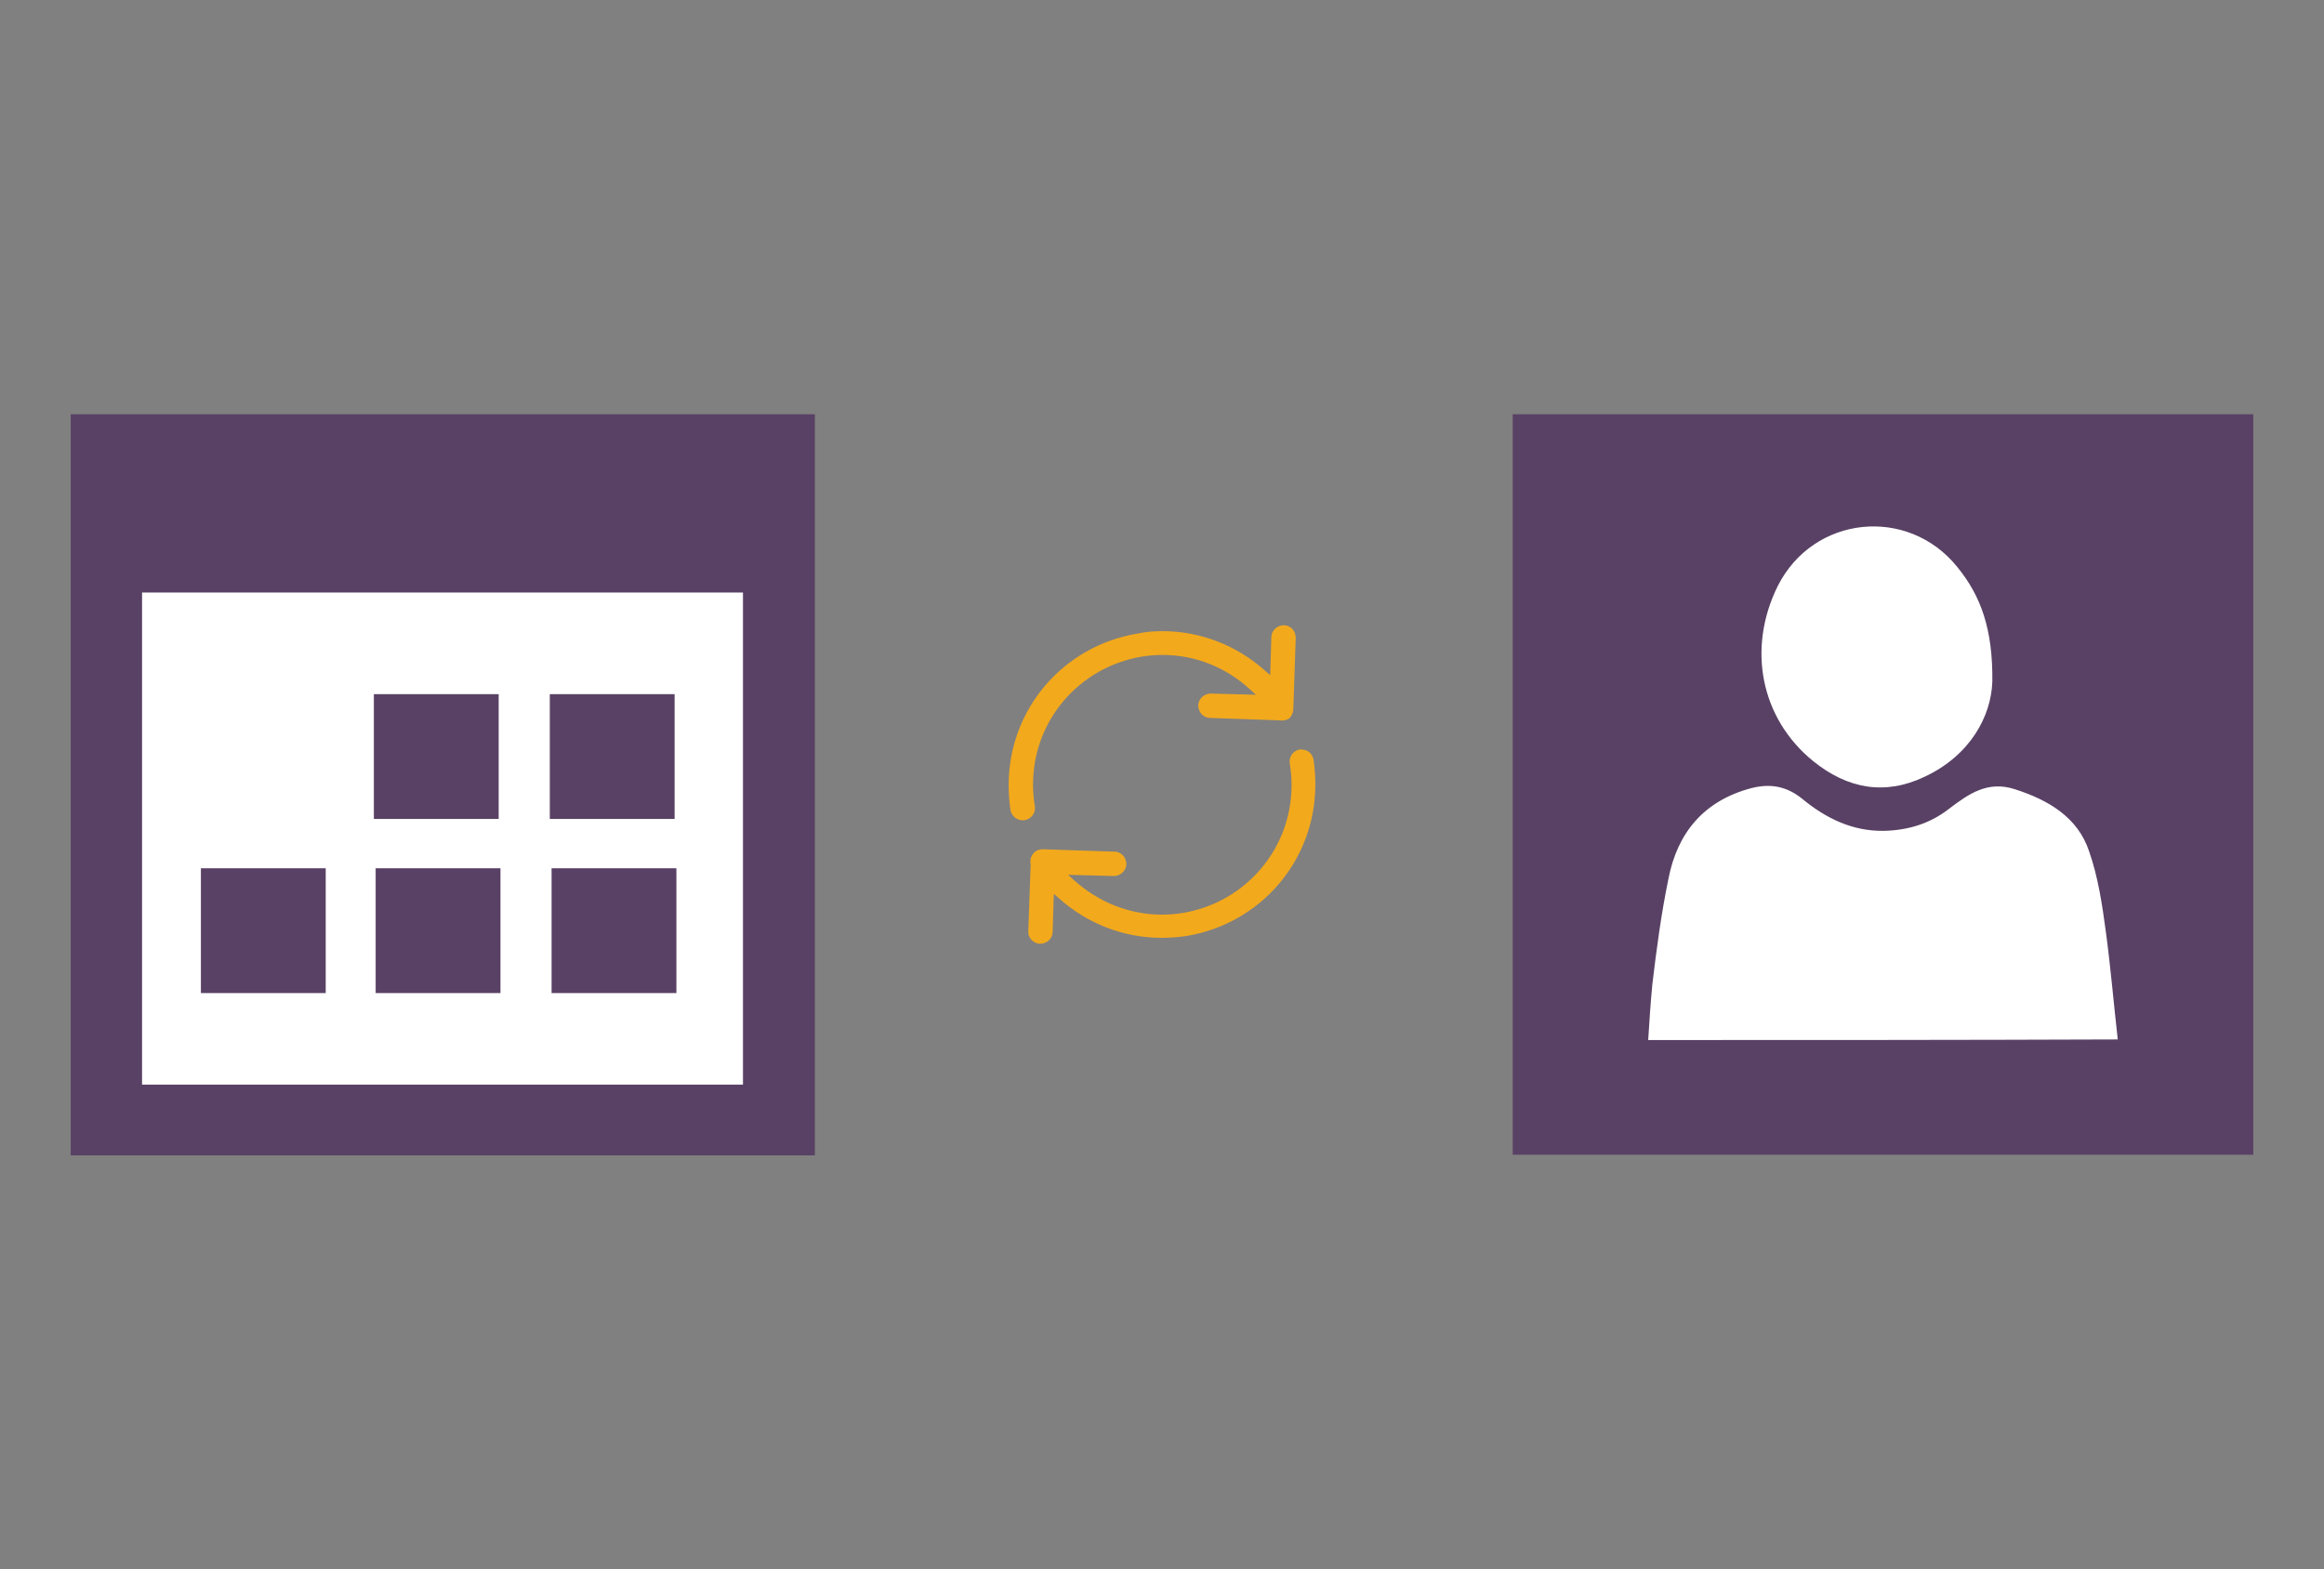 <?xml version="1.0" encoding="utf-8"?>
<!-- Generator: Adobe Illustrator 26.5.0, SVG Export Plug-In . SVG Version: 6.00 Build 0)  -->
<svg version="1.1" id="Layer_1" xmlns="http://www.w3.org/2000/svg" xmlns:xlink="http://www.w3.org/1999/xlink" x="0px" y="0px"
	 viewBox="0 0 391 264" style="enable-background:new 0 0 391 264;" xml:space="preserve">
<rect x="0" y="0" width="391" height="264" fill="#808080" stroke="none"/>
<style type="text/css">
	.st0{fill:#F3A91C;}
	.st1{fill:#FFFFFF;}
	.st2{fill:#594165;}
</style>
<g>
	<path class="st0" d="M217.6,119.2L217.6,119.2l0.4-11.9c0-0.5-0.2-1.1-0.6-1.5c-0.4-0.4-0.9-0.6-1.4-0.6c-1.1,0-2.1,0.9-2.1,2
		l-0.2,6.4l-0.8-0.7c-4.8-4.3-10.9-6.7-17.3-6.7c0,0,0,0,0,0c-1.4,0-2.8,0.1-4.2,0.4c-12.6,2.1-21.7,12.8-21.7,25.5
		c0,1.4,0.1,2.8,0.3,4.2c0.2,1.1,1.3,1.9,2.4,1.7c1.1-0.2,1.9-1.2,1.7-2.4c-0.2-1.2-0.3-2.4-0.3-3.6c0-10.7,7.7-19.7,18.2-21.5
		c1.2-0.2,2.4-0.3,3.6-0.3c0,0,0,0,0,0c5.5,0,10.7,2.1,14.7,5.8l1,0.9l-7.6-0.2c-1.1,0-2.1,0.9-2.1,2c0,0.5,0.2,1.1,0.6,1.5
		s0.9,0.6,1.4,0.6l11.6,0.4c0.6,0.1,1.2,0,1.7-0.3C217.3,120.5,217.6,119.9,217.6,119.2z"/>
	<path class="st0" d="M173.6,158.2c0.4,0.4,0.9,0.6,1.4,0.6c0.5,0,1.1-0.2,1.5-0.6c0.4-0.4,0.6-0.9,0.6-1.4l0.2-6.4l0.8,0.7
		c4.8,4.3,10.9,6.7,17.3,6.7c1.4,0,2.8-0.1,4.2-0.3c12.6-2.1,21.7-12.8,21.7-25.5c0-1.4-0.1-2.8-0.3-4.2c-0.1-0.5-0.4-1-0.8-1.3
		c-0.4-0.3-1-0.4-1.5-0.4c-1.1,0.2-1.9,1.2-1.7,2.4c0.2,1.2,0.3,2.4,0.3,3.6c0,10.7-7.7,19.7-18.2,21.5c-1.2,0.2-2.4,0.3-3.6,0.3
		c0,0,0,0,0,0c-5.5,0-10.7-2.1-14.8-5.8l-1-0.9l7.7,0.2c1.1,0,2.1-0.9,2.1-2c0-0.5-0.2-1.1-0.6-1.5s-0.9-0.6-1.4-0.6l-12-0.4l0,0
		c0,0,0,0,0,0c-0.5,0-0.9,0.1-1.2,0.3c-0.7,0.5-1.1,1.3-0.9,2.2l0,0.1l-0.4,11.4C173,157.3,173.2,157.8,173.6,158.2z"/>
</g>
<g>
	<g>
		<rect x="20.8" y="97.2" class="st1" width="106.8" height="88"/>
		<g>
			<path class="st2" d="M11.9,69.7c41.8,0,83.5,0,125.2,0c0,41.6,0,83,0,124.7c-41.6,0-83.4,0-125.2,0
				C11.9,153,11.9,111.4,11.9,69.7z M125,182.5c0-27.8,0-55.4,0-82.8c-33.9,0-67.5,0-101.1,0c0,27.8,0,55.3,0,82.8
				C57.7,182.5,91.3,182.5,125,182.5z M62.9,116.8h21v21h-21V116.8z M92.5,116.8h21v21h-21V116.8z M33.8,146.1h21v21h-21V146.1z
				 M63.2,146.1h21v21h-21C63.2,167.1,63.2,146.1,63.2,146.1z M92.8,146.1h21v21h-21V146.1z"/>
		</g>
	</g>
	<g>
		<rect x="274.7" y="77.5" class="st1" width="87.6" height="107.6"/>
		<path class="st2" d="M254.5,69.7c0,41.5,0,83.1,0,124.6c41.5,0,83.1,0,124.6,0c0-41.5,0-83.1,0-124.6
			C337.5,69.7,296,69.7,254.5,69.7z M299.1,98.6c6-11.9,21.9-13.5,30.2-3.2c4,4.9,6,10.5,5.9,19.3c-0.2,5.8-3.7,12.4-11.4,16
			c-6.7,3.2-13,2-18.7-2.6C296.2,120.9,293.9,109.1,299.1,98.6z M277.3,175c0.2-3.2,0.4-6.3,0.7-9.4c0.7-5.9,1.5-11.9,2.7-17.7
			c1.5-7.8,6-13.2,14-15.3c3.2-0.8,5.9-0.3,8.5,1.8c4,3.3,8.5,5.5,13.8,5.4c4-0.1,7.7-1.2,10.9-3.7c3.3-2.5,6.5-4.8,11.1-3.3
			c5.6,1.8,10.6,4.7,12.5,10.5c1.5,4.3,2.2,9,2.8,13.5c0.8,5.9,1.3,11.9,2,18.1C329.6,175,303.6,175,277.3,175z"/>
	</g>
</g>
</svg>
